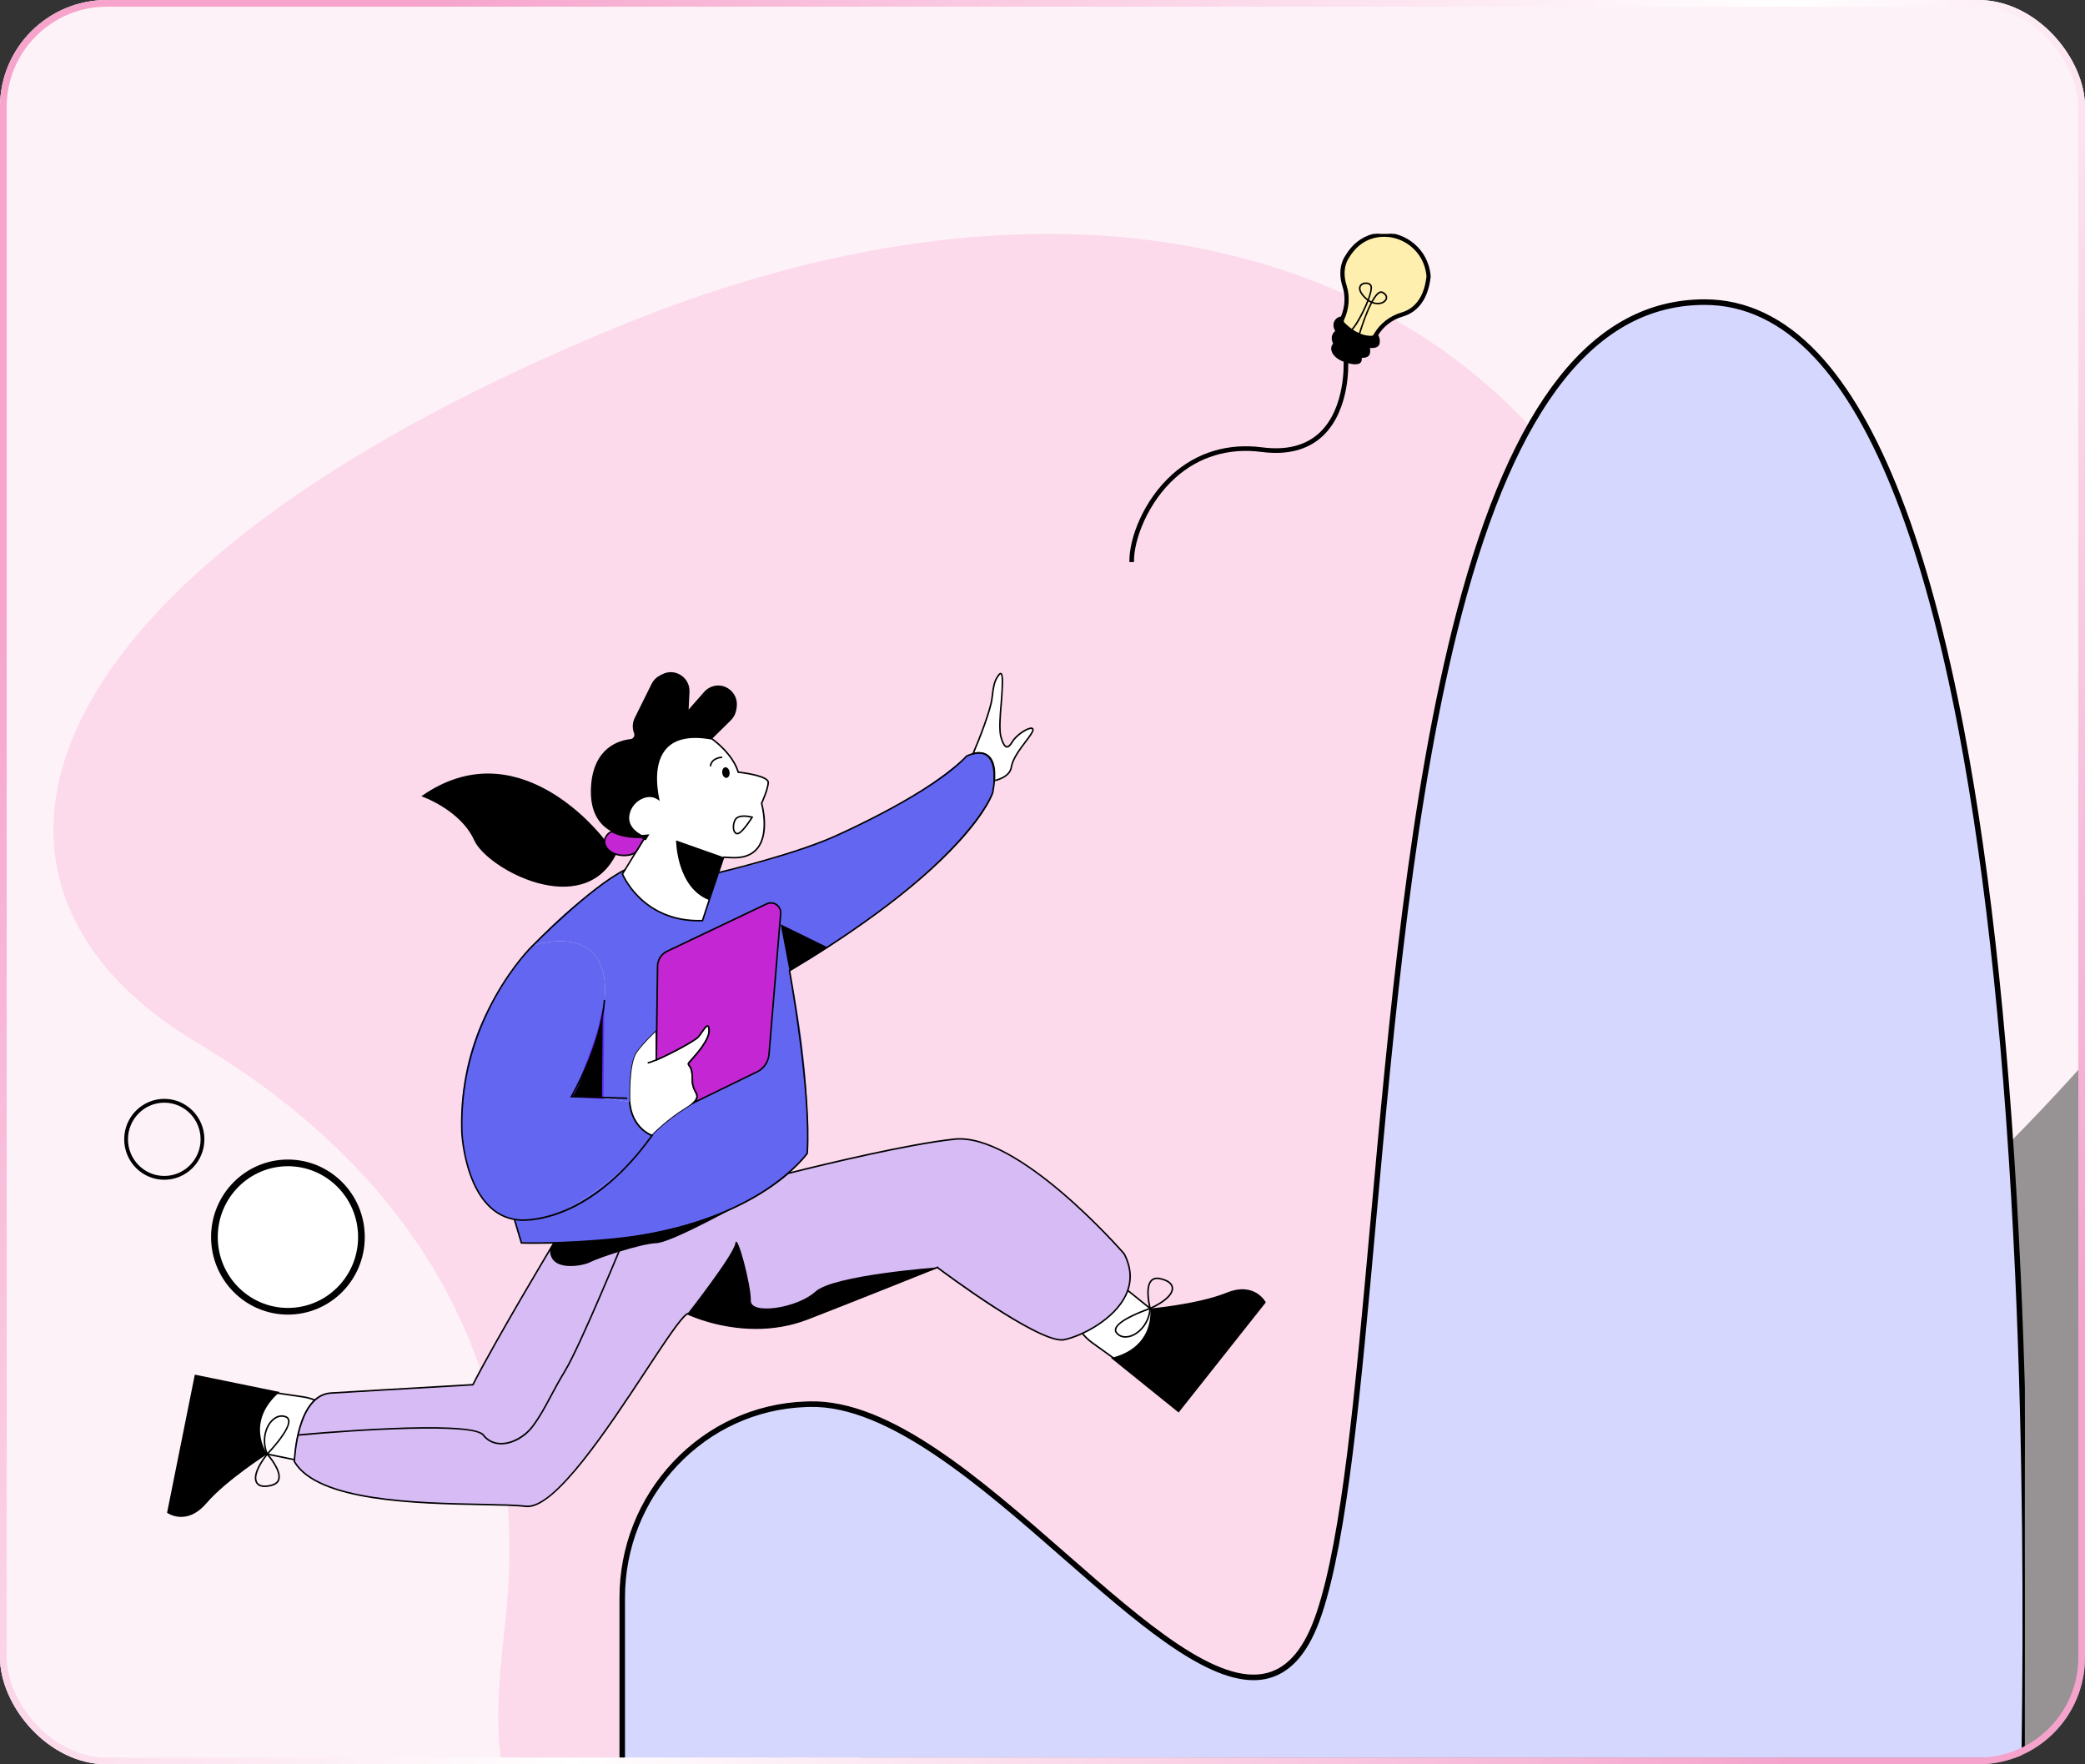 <svg width="312" height="264" viewBox="0 0 312 264" fill="none" xmlns="http://www.w3.org/2000/svg">
<rect x="0" y="0" width="312" height="264" fill="#333333" stroke="none"/>
<g clip-path="url(#clip0_5105_91043)">
<g clip-path="url(#clip1_5105_91043)">
<rect width="312" height="264" rx="16" fill="#FDF2F7" fill-opacity="0.5"/>
<circle cx="66" cy="-61" r="330" fill="#FDF2F7"/>
<g clip-path="url(#clip2_5105_91043)">
<path d="M75.858 240.111C75.091 248.72 72.448 264.415 78 271C86.721 281.344 104.625 295.242 140 282.5C204.678 259.201 258.87 195.033 253.615 123.502C248.362 51.971 181.811 12.229 92.491 48.879C3.173 85.528 -10.839 131.962 29.443 155.991C66.848 178.305 78.579 209.595 75.858 240.111Z" fill="#FCDAEB"/>
<path d="M43.085 174.005C49.156 174.005 54.085 178.971 54.085 185.106C54.085 191.242 49.156 196.208 43.085 196.208C37.014 196.208 32.085 191.242 32.085 185.106C32.085 178.971 37.014 174.005 43.085 174.005Z" fill="white" stroke="black"/>
<path d="M24.585 176.531C21.276 176.531 18.585 173.816 18.585 170.478C18.585 167.141 21.276 164.425 24.585 164.425C27.893 164.425 30.585 167.141 30.585 170.478C30.585 173.816 27.893 176.531 24.585 176.531ZM24.585 164.997C21.588 164.997 19.151 167.457 19.151 170.478C19.151 173.5 21.59 175.96 24.585 175.96C27.58 175.96 30.019 173.5 30.019 170.478C30.019 167.457 27.58 164.997 24.585 164.997Z" fill="black"/>
<path d="M200.259 51.233C200.259 51.233 199.692 51.127 199.393 51.773C199.094 52.418 199.601 53.547 201.396 54.126C201.396 54.126 203.495 54.863 203.643 53.9C203.792 52.937 203.225 52.238 200.259 51.233Z" fill="black"/>
<path d="M202.799 54.511C202.15 54.511 201.401 54.25 201.358 54.236C199.967 53.787 199.48 53.077 199.316 52.695C199.167 52.351 199.158 52.005 199.288 51.724C199.556 51.151 200.051 51.079 200.28 51.121L200.296 51.125C203.062 52.061 203.934 52.764 203.758 53.918C203.728 54.114 203.628 54.266 203.461 54.368C203.288 54.474 203.052 54.511 202.803 54.511H202.799ZM200.163 51.342C200.017 51.342 199.695 51.395 199.496 51.821C199.394 52.042 199.405 52.319 199.526 52.602C199.782 53.195 200.476 53.709 201.431 54.017C201.815 54.151 202.897 54.439 203.34 54.169C203.448 54.105 203.509 54.011 203.53 53.884C203.665 53.008 203.178 52.344 200.232 51.349C200.22 51.349 200.198 51.344 200.163 51.344V51.342Z" fill="black"/>
<path d="M200.594 49.415C200.594 49.415 199.874 49.279 199.495 50.099C199.114 50.92 199.76 52.353 202.039 53.088C202.039 53.088 204.705 54.026 204.892 52.8C205.082 51.576 204.362 50.689 200.594 49.415Z" fill="black"/>
<path d="M203.822 53.547C203.004 53.547 202.056 53.218 202.002 53.199C200.245 52.632 199.635 51.74 199.425 51.259C199.24 50.83 199.229 50.401 199.391 50.053C199.804 49.164 200.608 49.304 200.615 49.304L200.631 49.309C204.56 50.636 205.199 51.568 205.007 52.821C204.971 53.061 204.847 53.245 204.644 53.37C204.427 53.501 204.135 53.55 203.824 53.55L203.822 53.547ZM200.474 49.523C200.282 49.523 199.857 49.593 199.599 50.15C199.464 50.438 199.478 50.8 199.635 51.167C199.964 51.925 200.853 52.586 202.075 52.98C202.095 52.987 203.833 53.591 204.525 53.172C204.671 53.084 204.754 52.957 204.781 52.787C204.955 51.657 204.333 50.805 200.567 49.53C200.554 49.53 200.519 49.523 200.474 49.523Z" fill="black"/>
<path d="M201.041 47.477C201.041 47.477 200.173 47.298 199.753 48.166C199.333 49.035 200.169 50.616 202.934 51.513C202.934 51.513 206.168 52.644 206.342 51.328C206.513 50.012 205.613 49.021 201.043 47.477H201.041Z" fill="black"/>
<path d="M205.217 52.079C204.219 52.079 202.965 51.646 202.894 51.621C201.252 51.089 200.078 50.233 199.674 49.277C199.498 48.858 199.489 48.445 199.649 48.116C200.103 47.178 201.053 47.362 201.063 47.364L201.076 47.369C205.825 48.973 206.629 50.005 206.453 51.344C206.423 51.579 206.304 51.761 206.103 51.888C205.879 52.029 205.562 52.079 205.217 52.079ZM200.846 47.576C200.594 47.576 200.124 47.659 199.854 48.217C199.724 48.487 199.736 48.832 199.884 49.187C200.261 50.081 201.385 50.888 202.965 51.402C202.99 51.411 205.203 52.176 205.982 51.69C206.124 51.602 206.201 51.478 206.224 51.312C206.384 50.095 205.598 49.139 201.01 47.588C200.989 47.583 200.93 47.574 200.846 47.574V47.576Z" fill="black"/>
<path d="M213.52 39.938C212.529 36.493 208.957 34.428 205.511 35.316C204.097 35.68 202.64 36.592 201.511 38.537C201.511 38.537 200.351 40.151 201.194 42.771C201.722 44.412 201.559 46.202 200.826 47.763C200.714 48.002 200.76 48.29 200.943 48.479C201.605 49.159 203.291 50.648 205.282 50.553C205.499 50.544 205.696 50.422 205.805 50.233L205.858 50.143C206.728 48.624 208.164 47.537 209.834 47.048C211.426 46.583 213.333 45.218 213.767 41.42C213.767 41.42 213.772 40.812 213.518 39.936L213.52 39.938Z" fill="#FFEFAE"/>
<path d="M207.221 35.328L207.121 35.329C206.606 35.329 206.085 35.392 205.565 35.526C203.962 35.94 202.661 36.986 201.699 38.648L201.693 38.657L201.692 38.656C201.691 38.658 201.688 38.665 201.681 38.676C201.673 38.688 201.661 38.706 201.646 38.73C201.618 38.779 201.577 38.85 201.532 38.943C201.442 39.13 201.329 39.403 201.243 39.753C201.071 40.452 200.999 41.462 201.399 42.706C201.935 44.37 201.8 46.199 201.022 47.856C200.948 48.019 200.979 48.208 201.099 48.329L201.379 48.602C201.704 48.905 202.16 49.284 202.707 49.61C203.438 50.046 204.325 50.387 205.275 50.342L205.38 50.323C205.481 50.292 205.567 50.224 205.623 50.128L205.676 50.038C206.562 48.494 208.019 47.361 209.776 46.845C210.521 46.627 211.357 46.195 212.062 45.356C212.766 44.518 213.343 43.266 213.556 41.398C213.556 41.395 213.555 41.39 213.555 41.385C213.554 41.368 213.554 41.342 213.552 41.309C213.548 41.241 213.54 41.143 213.525 41.018C213.495 40.767 213.436 40.413 213.315 39.997H213.314C212.517 37.226 209.969 35.372 207.221 35.328ZM213.882 41.428L213.98 41.44C213.756 43.407 213.143 44.745 212.378 45.651C211.613 46.558 210.702 47.026 209.895 47.263C208.24 47.746 206.872 48.811 206.043 50.258V50.259L205.99 50.349L205.989 50.348C205.845 50.6 205.585 50.763 205.292 50.776H205.291C205.23 50.779 205.168 50.781 205.104 50.781H204.864L204.876 50.769C203.959 50.716 203.121 50.365 202.433 49.947C201.686 49.494 201.111 48.959 200.792 48.633C200.545 48.381 200.483 47.995 200.633 47.675L200.764 47.38C201.379 45.899 201.459 44.3 200.989 42.842C200.125 40.157 201.277 38.502 201.336 38.417C202.347 36.675 203.734 35.554 205.456 35.111C208.997 34.197 212.704 36.339 213.724 39.882C213.98 40.773 213.981 41.39 213.981 41.428V41.44L213.882 41.428Z" fill="black" stroke="black" stroke-width="0.2"/>
<path d="M203.419 50.369L203.202 50.295L203.227 50.215C203.586 49.039 204.31 46.829 205.109 45.285C205 45.232 204.888 45.17 204.776 45.096C204.034 47.007 202.713 49.332 202.136 49.569L202.049 49.355C202.387 49.217 203.195 47.97 203.926 46.458C204.184 45.926 204.404 45.421 204.582 44.96C204.431 44.847 204.282 44.716 204.132 44.564C203.264 43.679 203.275 43.103 203.435 42.775C203.645 42.347 204.171 42.211 204.57 42.264C204.959 42.315 205.226 42.531 205.29 42.842C205.37 43.241 205.182 44.004 204.858 44.875C204.979 44.956 205.098 45.025 205.217 45.08C205.612 44.354 206.023 43.81 206.413 43.644C206.601 43.566 206.781 43.568 206.948 43.658C207.533 43.965 207.599 44.354 207.587 44.557C207.565 44.921 207.274 45.255 206.827 45.423C206.434 45.573 205.897 45.596 205.317 45.373C204.732 46.493 204.086 48.177 203.444 50.279L203.417 50.367L203.419 50.369ZM205.427 45.172C205.938 45.364 206.404 45.34 206.747 45.211C207.103 45.075 207.343 44.815 207.359 44.545C207.375 44.289 207.19 44.048 206.843 43.865C206.738 43.81 206.626 43.808 206.502 43.861C206.192 43.992 205.826 44.444 205.427 45.172ZM204.408 42.487C204.107 42.487 203.778 42.612 203.645 42.881C203.465 43.25 203.696 43.792 204.299 44.407C204.422 44.534 204.545 44.644 204.671 44.741C204.986 43.886 205.134 43.218 205.07 42.893C205.029 42.683 204.833 42.536 204.545 42.499C204.502 42.492 204.456 42.49 204.408 42.49V42.487Z" fill="black"/>
<path d="M169.001 84.109C168.948 80.505 171.127 74.847 175.396 71.003C179.089 67.678 183.755 66.272 188.883 66.938C192.516 67.41 195.405 66.671 197.468 64.735C201.389 61.054 201.06 54.214 201.056 54.145L201.741 54.106C201.746 54.18 201.837 55.929 201.421 58.18C201.035 60.271 200.117 63.193 197.938 65.239C195.721 67.323 192.644 68.125 188.796 67.625C183.872 66.984 179.395 68.33 175.853 71.519C171.783 75.184 169.638 80.735 169.688 84.098L169.003 84.107L169.001 84.109Z" fill="black"/>
<path d="M168.962 193.257L173.126 196.612C174.83 197.986 175.723 200.044 175.403 201.855C175.165 203.206 174.279 204.252 172.984 204.713L172.626 204.84C171.079 205.391 169.161 205.031 167.581 203.897L163.449 200.929C160.752 198.991 159.685 195.557 161.227 193.37C161.793 192.568 162.695 191.941 164.107 191.734C165.712 191.496 167.514 192.093 168.96 193.257H168.962Z" fill="white"/>
<path d="M171.112 205.206C169.906 205.206 168.623 204.784 167.517 203.991L163.386 201.023C160.618 199.034 159.588 195.499 161.136 193.303C161.789 192.378 162.783 191.812 164.094 191.618C165.693 191.383 167.54 191.961 169.034 193.167L173.198 196.522C174.933 197.921 175.842 200.023 175.516 201.876C175.269 203.27 174.36 204.344 173.024 204.821L172.665 204.948C172.179 205.12 171.651 205.206 171.112 205.206ZM164.816 191.795C164.583 191.795 164.352 191.812 164.128 191.844C162.881 192.028 161.938 192.563 161.323 193.434C159.846 195.529 160.853 198.917 163.518 200.832L167.65 203.8C169.192 204.908 171.085 205.263 172.59 204.729L172.949 204.602C174.207 204.155 175.061 203.145 175.292 201.834C175.605 200.062 174.726 198.048 173.056 196.702L168.892 193.346C167.657 192.351 166.179 191.798 164.816 191.798V191.795Z" fill="black"/>
<path d="M172.111 195.792C172.111 195.792 172.979 201.583 166.248 203.197L176.37 211.357L189.416 194.882C189.416 194.882 187.813 191.704 183.556 193.427C179.298 195.149 172.111 195.794 172.111 195.794V195.792Z" fill="black"/>
<path d="M168.422 200.164C167.871 200.164 167.389 199.959 167.038 199.56C166.834 199.329 166.768 199.076 166.841 198.802C167.234 197.315 171.875 195.748 172.074 195.681L172.236 195.626L172.222 195.799C172.051 198.062 170.573 199.569 169.276 200.012C168.979 200.113 168.694 200.161 168.422 200.161V200.164ZM171.978 195.958C171.137 196.255 167.385 197.642 167.061 198.862C167.008 199.057 167.056 199.237 167.207 199.408C167.668 199.929 168.394 200.072 169.201 199.795C170.397 199.387 171.752 198.018 171.976 195.958H171.978Z" fill="black"/>
<path d="M172.032 195.953L171.998 195.822C171.963 195.693 171.169 192.651 172.194 191.554C172.523 191.201 172.998 191.088 173.606 191.215C174.782 191.461 175.472 191.973 175.547 192.66C175.659 193.683 174.423 194.863 172.155 195.898L172.032 195.953ZM173.156 191.395C172.822 191.395 172.557 191.501 172.359 191.71C171.534 192.593 172.043 195.031 172.185 195.628C174.247 194.665 175.417 193.57 175.319 192.683C175.255 192.104 174.629 191.662 173.558 191.438C173.414 191.408 173.281 191.395 173.156 191.395Z" fill="black"/>
<path d="M43.929 218.384L38.706 217.315C36.571 216.877 34.842 215.457 34.307 213.699C33.908 212.387 34.223 211.048 35.166 210.044L35.426 209.765C36.552 208.562 38.423 207.997 40.341 208.281L45.361 209.018C48.639 209.5 51.14 212.065 50.758 214.72C50.619 215.694 50.098 216.667 48.936 217.503C47.613 218.453 45.741 218.753 43.929 218.382V218.384Z" fill="white"/>
<path d="M45.432 218.653C44.929 218.653 44.418 218.602 43.906 218.499L38.683 217.429C36.506 216.985 34.745 215.533 34.197 213.733C33.786 212.378 34.108 211.004 35.083 209.965L35.344 209.686C36.49 208.462 38.411 207.879 40.357 208.167L45.377 208.905C48.739 209.4 51.254 212.071 50.87 214.738C50.708 215.86 50.08 216.823 49.002 217.598C48.045 218.287 46.775 218.651 45.432 218.651V218.653ZM43.952 218.271C45.765 218.642 47.604 218.321 48.869 217.411C49.895 216.673 50.493 215.763 50.644 214.705C51.009 212.161 48.584 209.61 45.343 209.133L40.323 208.395C38.45 208.121 36.604 208.677 35.508 209.845L35.248 210.124C34.332 211.101 34.028 212.394 34.414 213.666C34.937 215.385 36.63 216.775 38.726 217.204L43.95 218.273L43.952 218.271Z" fill="black"/>
<path d="M39.985 217.577C39.985 217.577 36.593 212.822 41.851 208.289L29.152 205.692L25 226.359C25 226.359 27.864 228.447 30.872 224.954C33.88 221.46 39.985 217.577 39.985 217.577Z" fill="black"/>
<path d="M39.946 217.782L39.879 217.623C39.009 215.53 39.639 213.509 40.594 212.516C41.254 211.831 42.054 211.601 42.789 211.887C43.075 211.997 43.248 212.193 43.308 212.47C43.63 213.972 40.211 217.505 40.064 217.655L39.943 217.779L39.946 217.782ZM42.159 212C41.677 212 41.186 212.232 40.759 212.677C39.879 213.59 39.292 215.433 40.026 217.369C40.64 216.717 43.351 213.753 43.086 212.52C43.043 212.322 42.919 212.184 42.709 212.103C42.531 212.034 42.346 212 42.161 212H42.159Z" fill="black"/>
<path d="M39.619 222.511C39.025 222.511 38.584 222.322 38.342 221.949C37.78 221.091 38.347 219.471 39.895 217.505L39.98 217.399L40.071 217.501C40.16 217.6 42.243 219.939 41.827 221.389C41.695 221.854 41.322 222.174 40.726 222.34C40.318 222.456 39.948 222.511 39.623 222.511H39.619ZM39.989 217.759C38.589 219.566 38.045 221.08 38.532 221.822C38.849 222.308 39.607 222.412 40.663 222.117C41.179 221.972 41.496 221.707 41.606 221.322C41.941 220.156 40.384 218.222 39.989 217.757V217.759Z" fill="black"/>
<path d="M159.243 200.461C155.607 201.217 140.262 189.648 140.262 189.646C134.264 192.047 126.122 195.29 120.864 197.329C111.735 200.872 102.977 196.622 102.878 196.576C100.096 198.085 85.123 226.146 78.705 225.39C72.287 224.634 48.541 226.36 44.049 218.697C44.049 218.697 44.371 208.769 49.505 208.444C53.429 208.198 65.362 207.506 70.759 207.195C74.653 199.655 82.878 185.998 82.878 185.998C103.077 185.606 113.428 179.407 117.92 175.572C124.071 174.03 135.819 171.223 142.772 170.453C152.504 169.373 168.226 187.613 168.226 187.613C171.969 194.845 162.879 199.701 159.241 200.457L159.243 200.461Z" fill="#D7BBF5"/>
<path d="M78.961 225.522C78.87 225.522 78.781 225.517 78.691 225.505C77.259 225.337 74.914 225.291 72.196 225.238C62.35 225.047 47.47 224.759 43.951 218.758L43.935 218.73V218.695C43.948 218.285 44.321 208.659 49.498 208.332C52.28 208.157 59.41 207.737 70.689 207.087C74.551 199.618 82.698 186.079 82.78 185.943L82.812 185.89H82.873C91.58 185.719 107.702 184.143 117.845 175.491L117.865 175.473L117.891 175.466C124.206 173.883 135.835 171.113 142.756 170.343C152.437 169.267 168.151 187.358 168.311 187.542L168.327 187.565C169.437 189.711 169.521 191.819 168.575 193.829C166.865 197.466 162.007 200.005 159.264 200.575C159.145 200.6 159.013 200.611 158.871 200.611C154.739 200.611 141.214 190.517 140.241 189.778C135.424 191.706 126.565 195.242 120.903 197.438C118.21 198.482 115.547 198.853 113.129 198.853C107.665 198.853 103.438 196.966 102.88 196.705C101.933 197.3 99.55 200.916 96.801 205.091C91.102 213.741 83.341 225.519 78.961 225.522ZM44.163 218.67C47.648 224.533 62.418 224.819 72.198 225.008C74.923 225.061 77.273 225.107 78.717 225.275C82.894 225.768 90.826 213.743 96.609 204.962C99.541 200.51 101.857 196.995 102.821 196.472L102.899 196.431L102.944 196.482C103.525 196.756 112.005 200.644 120.821 197.221C126.508 195.016 135.415 191.46 140.218 189.538L140.374 189.476V189.589C141.292 190.278 155.765 201.063 159.218 200.349C161.918 199.786 166.694 197.295 168.37 193.73C169.281 191.792 169.201 189.759 168.13 187.685C167.682 187.169 152.257 169.52 142.783 170.574C135.883 171.339 124.288 174.1 117.973 175.683C107.8 184.346 91.687 185.94 82.942 186.116C82.371 187.065 74.585 200.04 70.86 207.251L70.83 207.308L70.766 207.313C59.449 207.965 52.298 208.385 49.512 208.562C46.926 208.726 45.611 211.459 44.962 213.724C44.295 216.047 44.177 218.368 44.163 218.672V218.67Z" fill="black"/>
<path d="M140.261 189.645C134.264 192.047 126.121 195.289 120.864 197.329C111.735 200.871 102.976 196.621 102.878 196.575C102.878 196.575 109.791 187.763 110.04 186.02C110.287 184.278 112.434 192.439 112.352 194.603C112.269 196.769 119.283 195.769 122.008 193.271C124.733 190.77 140.264 189.643 140.264 189.643L140.261 189.645Z" fill="black"/>
<path d="M111.439 179.837C111.439 179.837 100.578 185.933 98.208 186.02C95.837 186.108 89.401 188.274 88.327 188.857C87.254 189.44 82.163 190.42 82.314 186.933L82.873 186C82.873 186 106.138 183.34 111.436 179.835L111.439 179.837Z" fill="black"/>
<path d="M97.563 169.916C97.563 169.916 99.774 167.614 102.483 165.959C103.081 165.595 103.497 165.286 103.78 165.014C104.783 164.06 104.116 163.595 103.837 162.864C103.481 161.929 103.696 161.714 103.552 160.53C103.41 159.347 102.768 159.412 103.125 158.979C103.481 158.548 106.19 155.812 106.119 154.158C106.046 152.503 105.121 154.446 104.479 155.165C103.97 155.736 100.352 157.693 98.21 158.599V154.158C98.21 154.158 96.636 155.524 95.281 157.324C93.927 159.122 94.213 164.878 94.213 164.878C94.356 168.981 97.563 169.914 97.563 169.914V169.916ZM98.21 158.601C97.654 158.836 97.198 158.999 96.921 159.052C97.2 159.002 97.654 158.836 98.21 158.601Z" fill="white"/>
<path d="M97.597 170.047L97.531 170.029C97.499 170.019 94.242 169.022 94.098 164.885C94.087 164.65 93.827 159.068 95.19 157.257C96.538 155.468 98.118 154.086 98.134 154.074L98.324 153.91V158.43C100.534 157.473 103.933 155.611 104.394 155.093C104.554 154.915 104.737 154.65 104.913 154.392C105.372 153.728 105.669 153.325 105.945 153.406C106.123 153.459 106.212 153.689 106.233 154.157C106.297 155.646 104.232 157.925 103.456 158.785C103.344 158.909 103.259 159.004 103.214 159.059C103.095 159.202 103.111 159.225 103.239 159.402C103.378 159.596 103.59 159.891 103.666 160.522C103.721 160.981 103.723 161.304 103.725 161.562C103.73 161.988 103.73 162.269 103.944 162.829C104.002 162.979 104.077 163.12 104.152 163.258C104.426 163.767 104.712 164.295 103.86 165.104C103.558 165.392 103.127 165.705 102.542 166.062C99.877 167.689 97.666 169.978 97.645 170.001L97.597 170.052V170.047ZM98.095 154.417C97.638 154.837 96.43 155.989 95.373 157.395C94.06 159.14 94.325 164.816 94.327 164.873C94.4 166.947 95.281 168.176 96.01 168.842C96.672 169.446 97.33 169.711 97.531 169.782C97.878 169.429 99.957 167.365 102.423 165.857C102.994 165.509 103.412 165.205 103.702 164.929C104.424 164.24 104.225 163.871 103.951 163.359C103.874 163.216 103.794 163.069 103.732 162.903C103.504 162.306 103.501 161.99 103.499 161.555C103.499 161.287 103.494 160.985 103.44 160.541C103.371 159.969 103.179 159.704 103.054 159.529C102.921 159.345 102.805 159.183 103.038 158.902C103.083 158.845 103.172 158.75 103.287 158.621C104.047 157.782 106.066 155.551 106.005 154.159C105.982 153.655 105.883 153.62 105.881 153.62C105.749 153.579 105.326 154.189 105.1 154.517C104.92 154.779 104.732 155.049 104.563 155.238C104.024 155.842 100.343 157.817 98.253 158.702C98.214 158.718 98.177 158.734 98.141 158.75L98.095 158.768C97.577 158.983 97.189 159.114 96.942 159.16L96.901 158.934C97.143 158.888 97.554 158.745 98.095 158.52V154.413V154.417Z" fill="black"/>
<path d="M120.795 172.58C121.239 161.808 119.386 151.064 118.144 145.252C126.893 140.696 147.995 124.757 148.744 117.682C148.776 117.378 148.796 117.095 148.81 116.825C149.016 112.58 146.967 112.43 145.663 112.755C145.067 112.903 144.624 113.151 144.624 113.151C129.008 126.751 107.505 130.574 107.505 130.574C106.612 133.217 105.546 136.4 105.121 137.76C96.042 138.071 93.142 130.779 93.142 130.779L93.518 130.164C93.406 130.224 86.265 134.172 79.703 141.512C79.714 141.507 88.937 138.267 90.362 146.033C91.374 151.541 87.724 159.764 85.516 164.08C89.905 164.09 94.213 164.882 94.213 164.882C94.213 164.882 93.927 159.125 95.282 157.328C96.636 155.528 98.21 154.161 98.21 154.161V158.602L98.397 144.57C98.411 143.616 98.961 142.751 99.817 142.344L114.736 135.248C115.755 134.764 116.91 135.573 116.817 136.707L115.074 157.759C114.983 158.856 114.341 159.831 113.375 160.342L103.78 165.018C103.497 165.288 103.079 165.597 102.483 165.963C99.774 167.618 97.563 169.92 97.563 169.92C94.498 175.317 85.728 180.424 85.728 180.424C82.252 182.393 79.34 182.939 76.974 182.443L78.029 185.988C79.705 186.031 81.322 186.034 82.88 186.004C103.079 185.612 113.43 179.413 117.925 175.578C119.966 173.836 120.8 172.58 120.8 172.58H120.795Z" fill="#6366F1"/>
<path d="M105.121 137.756C105.544 136.396 106.613 133.214 107.506 130.57C107.793 129.72 108.063 128.927 108.284 128.268C108.659 128.289 109.054 128.309 109.47 128.33C116.385 128.69 113.962 120.2 113.962 120.2C113.962 120.2 114.89 118.185 114.96 117.107C115.031 116.028 110.468 115.542 110.468 115.542C109.611 112.682 106.546 110.56 106.546 110.56C97.171 108.817 97.911 116.535 98.546 119.584C97.618 118.934 96.68 119.112 95.974 119.448C95.099 119.868 94.432 120.647 94.156 121.585C93.58 123.544 95.161 124.684 96.408 125.261C96.449 125.258 96.493 125.254 96.534 125.251L96.502 125.304L96.408 125.459C96.408 125.459 96.408 125.461 96.406 125.463C96.401 125.468 96.397 125.479 96.387 125.493C96.378 125.505 96.369 125.521 96.36 125.539C96.337 125.576 96.307 125.625 96.273 125.68C96.266 125.689 96.26 125.701 96.255 125.712C96.022 126.092 95.574 126.821 95.234 127.376L93.523 130.162L93.147 130.778C93.147 130.778 96.047 138.069 105.126 137.758L105.121 137.756Z" fill="white"/>
<path d="M104.566 137.881C95.945 137.881 93.065 130.891 93.037 130.819L93.017 130.766L96.262 125.477C96.273 125.457 96.285 125.441 96.292 125.427L96.337 125.353C94.405 124.452 93.592 123.101 94.049 121.55C94.334 120.582 95.02 119.778 95.929 119.343C96.801 118.928 97.646 118.928 98.384 119.343C97.984 117.273 97.696 113.782 99.658 111.751C101.065 110.295 103.39 109.855 106.569 110.445L106.613 110.463C106.643 110.484 109.669 112.604 110.557 115.434C110.831 115.466 111.809 115.588 112.768 115.805C114.355 116.165 115.111 116.593 115.077 117.112C115.011 118.13 114.218 119.914 114.086 120.207C114.216 120.689 115.239 124.705 113.46 126.968C112.617 128.04 111.274 128.536 109.468 128.443L108.367 128.386L107.616 130.607C106.768 133.117 105.665 136.399 105.233 137.791L105.208 137.869H105.128C104.939 137.878 104.751 137.881 104.569 137.881H104.566ZM93.27 130.785C93.558 131.437 96.609 137.894 105.037 137.643C105.487 136.21 106.565 133 107.396 130.534L108.205 128.148L109.477 128.215C111.206 128.305 112.483 127.837 113.277 126.828C115.059 124.562 113.864 120.276 113.853 120.232L113.842 120.191L113.86 120.152C113.869 120.131 114.78 118.144 114.849 117.098C114.894 116.393 112.181 115.837 110.457 115.655L110.381 115.648L110.359 115.575C109.559 112.906 106.764 110.855 106.501 110.668C103.415 110.099 101.168 110.518 99.82 111.915C97.847 113.959 98.245 117.582 98.658 119.562L98.717 119.845L98.482 119.679C97.751 119.167 96.922 119.124 96.025 119.552C95.175 119.958 94.533 120.712 94.266 121.617C93.729 123.442 95.138 124.542 96.429 125.143C96.456 125.143 96.484 125.139 96.511 125.136L96.739 125.116L96.481 125.551C96.472 125.567 96.463 125.579 96.454 125.595L93.268 130.787L93.27 130.785Z" fill="black"/>
<path d="M90.859 126.963C90.482 126.488 90.411 126.041 90.491 125.661C89.397 124.241 77.263 109.151 63.05 119.146C63.05 119.146 68.883 121.134 70.964 125.739C72.909 130.044 87.237 137.771 92.195 127.827C91.677 127.666 91.197 127.389 90.859 126.963Z" fill="black"/>
<path d="M96.268 125.677C96.305 125.619 96.332 125.573 96.355 125.536C96.366 125.518 96.375 125.502 96.382 125.49C96.391 125.476 96.396 125.467 96.4 125.46C96.4 125.46 96.4 125.456 96.403 125.456L96.496 125.301C96.467 125.287 96.435 125.274 96.403 125.26C94.694 125.382 92.972 125.175 91.565 124.449C91.435 124.377 90.65 124.884 90.487 125.661C90.407 126.043 90.478 126.488 90.855 126.963C91.193 127.389 91.673 127.666 92.191 127.827C93.425 128.21 94.886 127.926 95.224 127.373C95.565 126.818 96.012 126.089 96.245 125.709C96.252 125.698 96.259 125.686 96.263 125.677H96.268Z" fill="#C426D3"/>
<path d="M93.409 128.12C92.995 128.12 92.564 128.062 92.164 127.938C91.577 127.755 91.097 127.444 90.771 127.036C90.412 126.585 90.282 126.115 90.38 125.638C90.515 124.99 91.049 124.522 91.356 124.377C91.472 124.322 91.561 124.312 91.625 124.347C92.893 124.999 94.544 125.276 96.401 125.144H96.43L96.668 125.25L96.485 125.55C96.476 125.566 96.467 125.578 96.458 125.594L95.327 127.435C95.062 127.868 94.272 128.12 93.409 128.12ZM91.531 124.557C91.381 124.571 90.743 125.015 90.604 125.684C90.52 126.089 90.636 126.495 90.949 126.891C91.246 127.265 91.687 127.548 92.23 127.716C93.432 128.087 94.829 127.804 95.133 127.311L96.261 125.474C96.273 125.453 96.284 125.437 96.291 125.423L96.316 125.377C94.464 125.495 92.813 125.211 91.531 124.554V124.557Z" fill="black"/>
<path d="M148.767 116.822C149.856 116.555 151.142 115.991 151.332 114.804C151.665 112.693 154.47 110.102 154.563 109.238C154.657 108.374 152.234 109.717 151.473 111.013C150.713 112.308 150.238 111.78 149.811 110.39C149.381 108.998 149.81 105.786 149.904 104.203C149.998 102.619 150.19 100.066 149.475 100.979C148.762 101.889 148.666 102.67 148.429 104.587C148.216 106.297 146.492 110.755 145.617 112.755C146.924 112.43 148.97 112.58 148.764 116.825L148.767 116.822Z" fill="white"/>
<path d="M148.645 116.973L148.652 116.818C148.741 115 148.421 113.774 147.702 113.177C147.072 112.654 146.236 112.718 145.644 112.866L145.418 112.921L145.512 112.707C146.384 110.716 148.102 106.286 148.316 104.572C148.554 102.638 148.654 101.841 149.385 100.905C149.442 100.831 149.618 100.61 149.812 100.684C150.164 100.82 150.164 101.806 150.031 103.963L150.018 104.207C149.997 104.551 149.961 104.98 149.922 105.431C149.783 107.058 149.588 109.287 149.92 110.354C150.173 111.177 150.422 111.607 150.662 111.635C150.851 111.658 151.1 111.421 151.377 110.953C152.037 109.828 153.889 108.678 154.465 108.872C154.62 108.925 154.698 109.061 154.677 109.25C154.636 109.628 154.168 110.245 153.574 111.027C152.713 112.165 151.639 113.58 151.443 114.82C151.244 116.078 149.892 116.664 148.794 116.933L148.645 116.97V116.973ZM146.446 112.532C146.998 112.532 147.473 112.691 147.85 113.002C148.606 113.629 148.956 114.866 148.89 116.675C149.89 116.408 151.05 115.869 151.219 114.788C151.422 113.49 152.516 112.05 153.393 110.891C153.942 110.167 154.417 109.54 154.451 109.227C154.462 109.116 154.419 109.102 154.394 109.093C153.96 108.946 152.19 110.022 151.573 111.073C151.235 111.651 150.938 111.902 150.637 111.868C150.285 111.826 149.997 111.382 149.703 110.425C149.36 109.314 149.554 107.058 149.696 105.413C149.735 104.961 149.771 104.537 149.792 104.196L149.805 103.952C149.86 103.067 149.986 100.997 149.732 100.9C149.732 100.9 149.682 100.9 149.566 101.048C148.874 101.933 148.778 102.712 148.545 104.595C148.335 106.279 146.713 110.504 145.813 112.592C146.032 112.55 146.242 112.529 146.443 112.529L146.446 112.532Z" fill="black"/>
<path d="M96.409 125.258C95.162 124.681 93.582 123.538 94.157 121.582C94.434 120.644 95.101 119.865 95.975 119.445C96.681 119.109 97.62 118.932 98.547 119.581C97.91 116.532 97.17 108.817 106.548 110.557L109.375 107.766C109.807 107.34 110.092 106.782 110.184 106.178L110.236 105.835C110.563 103.698 108.491 101.997 106.486 102.756C106.271 102.836 106.07 102.942 105.883 103.074C105.696 103.203 105.525 103.355 105.374 103.528L103.046 106.176L103.174 103.544C103.279 101.378 101.03 99.905 99.111 100.884L98.746 101.071C98.209 101.345 97.775 101.785 97.506 102.329L94.984 107.418C94.628 108.135 94.591 108.969 94.881 109.716C95.037 110.112 94.776 110.547 94.356 110.594C92.611 110.785 88.767 111.877 88.436 117.754C88.233 121.374 89.59 123.425 91.572 124.449C92.979 125.175 94.701 125.382 96.409 125.26V125.258Z" fill="black"/>
<path d="M96.535 125.249C96.495 125.253 96.451 125.256 96.41 125.258C96.442 125.272 96.474 125.285 96.504 125.299L96.535 125.247V125.249Z" fill="#6528F7"/>
<path d="M96.631 125.739L95.027 125.002L96.491 124.905L97.179 124.845L96.631 125.739Z" fill="black"/>
<path d="M104.482 155.166C105.124 154.447 106.051 152.504 106.122 154.159C106.193 155.814 103.484 158.547 103.128 158.98C102.772 159.411 103.413 159.347 103.555 160.531C103.699 161.716 103.484 161.93 103.841 162.866C104.119 163.594 104.786 164.062 103.783 165.016L113.378 160.34C114.347 159.831 114.988 158.856 115.077 157.756L116.82 136.704C116.914 135.573 115.758 134.761 114.739 135.245L99.821 142.341C98.964 142.749 98.414 143.613 98.4 144.567L98.213 158.6C100.355 157.694 103.973 155.738 104.482 155.166Z" fill="#C426D3"/>
<path d="M103.165 165.443L103.702 164.931C104.424 164.242 104.225 163.873 103.951 163.362C103.873 163.219 103.794 163.071 103.732 162.905C103.503 162.308 103.501 161.993 103.499 161.557C103.499 161.29 103.494 160.988 103.439 160.543C103.371 159.972 103.179 159.707 103.053 159.531C102.921 159.347 102.805 159.186 103.038 158.905C103.083 158.847 103.172 158.752 103.286 158.623C104.047 157.785 106.066 155.554 106.004 154.162C105.982 153.657 105.883 153.622 105.881 153.622C105.749 153.581 105.326 154.192 105.1 154.519C104.919 154.782 104.732 155.051 104.563 155.24C104.024 155.844 100.342 157.819 98.253 158.704L98.093 158.771L98.282 144.563C98.296 143.572 98.879 142.657 99.769 142.236L114.688 135.14C115.204 134.895 115.791 134.944 116.259 135.271C116.727 135.598 116.979 136.138 116.931 136.712L115.188 157.764C115.092 158.907 114.434 159.907 113.427 160.439L103.163 165.44L103.165 165.443ZM105.876 153.392C105.902 153.392 105.924 153.397 105.947 153.401C106.125 153.454 106.214 153.685 106.235 154.153C106.299 155.641 104.234 157.921 103.458 158.78C103.346 158.905 103.261 158.999 103.216 159.054C103.097 159.197 103.113 159.22 103.241 159.398C103.38 159.591 103.593 159.886 103.668 160.518C103.723 160.976 103.725 161.299 103.727 161.557C103.732 161.983 103.732 162.265 103.947 162.825C104.004 162.974 104.079 163.115 104.154 163.253C104.378 163.668 104.607 164.092 104.23 164.671L113.329 160.237C114.263 159.743 114.877 158.812 114.964 157.748L116.707 136.695C116.748 136.204 116.533 135.744 116.131 135.465C115.732 135.184 115.229 135.142 114.788 135.352L99.87 142.448C99.059 142.832 98.527 143.667 98.515 144.57L98.33 158.428C100.541 157.471 103.937 155.611 104.399 155.091C104.559 154.913 104.741 154.648 104.917 154.39C105.337 153.782 105.621 153.394 105.879 153.394L105.876 153.392Z" fill="black"/>
<path d="M85.727 180.42C85.727 180.42 94.498 175.313 97.563 169.916C97.563 169.916 94.354 168.98 94.212 164.88C94.212 164.88 89.907 164.087 85.515 164.078C87.724 159.759 91.373 151.539 90.362 146.031C88.936 138.264 79.714 141.507 79.702 141.509C76.886 144.657 74.18 148.432 72.177 152.793C66.894 164.304 68.166 180.595 76.971 182.441C79.337 182.936 82.249 182.39 85.725 180.422L85.727 180.42ZM76.386 167.542C77.08 164.769 81.338 164.069 85.515 164.078C81.335 164.069 77.08 164.772 76.386 167.542Z" fill="#6366F1"/>
<path d="M108.287 128.267L101.166 125.75C101.166 125.75 101.212 132.814 106.124 134.685L108.285 128.267H108.287Z" fill="black"/>
<path d="M108.73 116.392C109.032 116.351 109.23 115.963 109.172 115.527C109.113 115.09 108.821 114.77 108.518 114.811C108.216 114.852 108.018 115.24 108.076 115.676C108.135 116.112 108.427 116.433 108.73 116.392Z" fill="black"/>
<path d="M106.416 114.68L106.189 114.648C106.386 113.221 108.051 113.205 108.067 113.205V113.436C108.007 113.436 106.585 113.454 106.416 114.68Z" fill="black"/>
<path d="M110.327 124.854C110.178 124.854 110.044 124.794 109.93 124.675C109.56 124.285 109.539 123.389 109.882 122.672C110.414 121.568 112.497 122.149 112.583 122.174L112.73 122.216L112.65 122.345C112.595 122.432 111.323 124.472 110.587 124.794C110.498 124.834 110.411 124.852 110.327 124.852V124.854ZM111.325 122.229C110.816 122.229 110.293 122.345 110.087 122.771C109.756 123.46 109.822 124.23 110.094 124.513C110.206 124.631 110.336 124.652 110.496 124.582C111.067 124.331 112.072 122.819 112.371 122.356C112.156 122.308 111.745 122.227 111.325 122.227V122.229Z" fill="black"/>
<path d="M89.037 155.707C88.19 158.143 86.324 163.312 85.516 164.077L90.2 164.335L90.314 150.75L89.746 153.246C89.556 154.08 89.318 154.901 89.037 155.709V155.707Z" fill="black"/>
<path d="M90.312 164.458L85.241 164.179L85.438 163.995C86.237 163.241 88.146 157.922 88.93 155.671C89.208 154.869 89.446 154.046 89.633 153.221L90.437 149.697L90.314 164.458H90.312ZM85.753 163.976L90.085 164.214L90.191 151.804L89.857 153.272C89.668 154.104 89.428 154.938 89.147 155.747C88.226 158.39 86.616 162.81 85.755 163.976H85.753Z" fill="#6528F7"/>
<path d="M93.856 164.452L85.318 164.189L85.417 164.021C85.46 163.945 89.836 156.397 90.343 149.608L90.571 149.626C90.103 155.904 86.36 162.813 85.709 163.97L93.862 164.221L93.856 164.452Z" fill="black"/>
<path d="M116.82 138.306L118.14 145.252L123.91 141.779L116.82 138.306Z" fill="black"/>
<path d="M78.26 182.689C77.846 182.689 77.618 182.664 77.609 182.662C69.542 181.931 69.001 169.505 68.996 169.378C68.436 152.287 79.511 141.532 79.623 141.424C79.706 141.338 88.279 132.632 93.468 130.055L93.569 130.263C88.416 132.823 79.87 141.502 79.783 141.59C79.669 141.698 68.669 152.389 69.225 169.371C69.229 169.493 69.761 181.719 77.632 182.434C77.734 182.447 87.653 183.489 97.383 169.968C96.776 169.699 94.407 168.422 94.097 164.891L94.325 164.87C94.665 168.749 97.57 169.798 97.6 169.807L97.746 169.858L97.657 169.984C94.82 173.953 90.134 179.177 83.917 181.542C81.29 182.54 79.249 182.689 78.262 182.689H78.26Z" fill="black"/>
<path d="M79.862 186.122C78.702 186.122 78.04 186.101 78.022 186.099H77.939L76.861 182.471L77.081 182.404L78.111 185.871C78.853 185.889 84.528 186.011 91.901 185.276C97.999 184.668 106.838 182.925 114.322 178.093C118.561 175.355 120.48 172.82 120.683 172.539C121.291 163.099 118.063 145.451 118.031 145.273L118.018 145.195L118.086 145.153C144.929 129.12 148.405 118.681 148.437 118.577C148.972 115.721 148.739 113.889 147.743 113.145C146.629 112.313 144.884 113.15 144.694 113.244C139.658 118.664 125.968 124.785 125.831 124.845C119.658 127.832 107.651 130.655 107.532 130.685L107.48 130.462C107.601 130.434 119.58 127.613 125.735 124.638C125.877 124.576 139.548 118.464 144.541 113.074L144.571 113.05C144.653 113.007 146.592 112.002 147.878 112.963C148.949 113.765 149.212 115.673 148.659 118.634C148.622 118.754 147.803 121.322 143.637 125.917C136.707 133.557 126.032 140.673 118.271 145.315C118.507 146.619 121.51 163.456 120.909 172.592V172.624L120.889 172.649C120.87 172.677 118.963 175.369 114.457 178.282C110.305 180.966 103.024 184.4 91.922 185.509C86.634 186.036 82.217 186.124 79.86 186.124L79.862 186.122Z" fill="black"/>
<path d="M74.993 216.134C73.855 216.134 72.9 215.673 72.227 214.799C70.788 212.935 53.524 214.014 44.596 214.843L44.575 214.613C45.635 214.514 70.532 212.23 72.407 214.657C73.037 215.472 73.93 215.903 74.995 215.903C75.009 215.903 75.022 215.903 75.036 215.903C76.66 215.887 78.517 214.841 79.654 213.304C80.725 211.854 81.436 210.522 82.258 208.98C82.858 207.853 83.539 206.579 84.475 205.033C86.675 201.412 92.972 186.13 93.036 185.976L93.246 186.064C93.182 186.218 86.878 201.516 84.67 205.152C83.735 206.692 83.057 207.964 82.459 209.089C81.632 210.64 80.917 211.979 79.837 213.442C78.64 215.06 76.756 216.115 75.038 216.134C75.025 216.134 75.009 216.134 74.995 216.134H74.993Z" fill="black"/>
<path d="M93.114 239.06C93.114 223.59 105.159 210.719 120.48 210.129C120.724 210.119 120.968 210.112 121.217 210.105C148.762 209.509 186.163 274.956 197.402 241.439C210.281 203.03 202.222 45.199 255.09 45.206C314.593 45.215 301.949 296.175 301.949 296.175H93.111V239.058L93.114 239.06Z" fill="#D6D7FE"/>
<path d="M255.091 44.938C261.268 44.938 266.949 47.656 271.971 52.99C281.202 62.79 288.517 81.691 293.738 109.125C297.913 131.07 300.768 158.511 302.228 190.692C304.71 245.479 302.241 295.685 302.216 296.189L302.212 296.296L302.209 296.354L302.168 296.395L302.166 296.398L302.122 296.442H92.85V239.06C92.85 231.495 95.694 224.31 100.859 218.832C106.041 213.337 113.005 210.15 120.47 209.863C120.715 209.854 120.963 209.847 121.212 209.84H121.213C127.206 209.716 133.558 212.601 140.017 216.917C146.478 221.234 153.069 226.999 159.541 232.661C165.391 237.779 171.068 242.746 176.229 246.175C178.81 247.89 181.255 249.216 183.523 249.984C185.791 250.752 187.872 250.959 189.73 250.45C192.949 249.569 195.387 246.621 197.153 241.351C199.056 235.674 200.502 227.387 201.757 217.352C203.011 207.32 204.073 195.552 205.213 182.918C207.933 152.788 211.017 118.62 218.105 91.622C222.221 75.945 227.297 64.279 233.427 56.53C239.56 48.775 246.753 44.938 255.086 44.938H255.091ZM255.086 45.473C246.921 45.473 239.857 49.239 233.806 56.908C227.75 64.582 222.713 76.159 218.615 91.762C211.539 118.713 208.459 152.844 205.738 182.971C204.598 195.61 203.534 207.39 202.277 217.437C201.021 227.481 199.57 235.805 197.652 241.525C195.849 246.905 193.31 250.021 189.867 250.965C189.133 251.167 188.368 251.26 187.58 251.26C183.761 251.26 179.316 249.024 174.514 245.647C169.706 242.266 164.511 237.72 159.19 233.064C153.032 227.676 146.472 221.936 139.978 217.575C133.48 213.212 127.074 210.246 121.222 210.373H121.221C120.976 210.377 120.73 210.387 120.488 210.396C113.162 210.678 106.327 213.804 101.24 219.199C96.169 224.577 93.374 231.631 93.374 239.062V295.912H301.698C301.884 291.988 304.09 243.474 301.699 190.716C300.242 158.556 297.388 131.141 293.22 109.227C288.008 81.843 280.724 63.057 271.588 53.356C266.654 48.119 261.105 45.473 255.091 45.473H255.086Z" fill="black" stroke="black" stroke-width="0.3"/>
</g>
</g>
<rect x="0.5" y="0.5" width="311" height="263" rx="15.5" stroke="url(#paint0_linear_5105_91043)"/>
</g>
<defs>
<linearGradient id="paint0_linear_5105_91043" x1="253.537" y1="283.708" x2="-8.273" y2="103.512" gradientUnits="userSpaceOnUse">
<stop stop-color="#F5A3CC"/>
<stop offset="0.471" stop-color="white"/>
<stop offset="1" stop-color="#F6A4CC"/>
</linearGradient>
<clipPath id="clip0_5105_91043">
<rect width="312" height="264" fill="white"/>
</clipPath>
<clipPath id="clip1_5105_91043">
<rect width="312" height="264" rx="16" fill="white"/>
</clipPath>
<clipPath id="clip2_5105_91043">
<rect width="295" height="228" fill="white" transform="translate(8 35)"/>
</clipPath>
</defs>
</svg>
